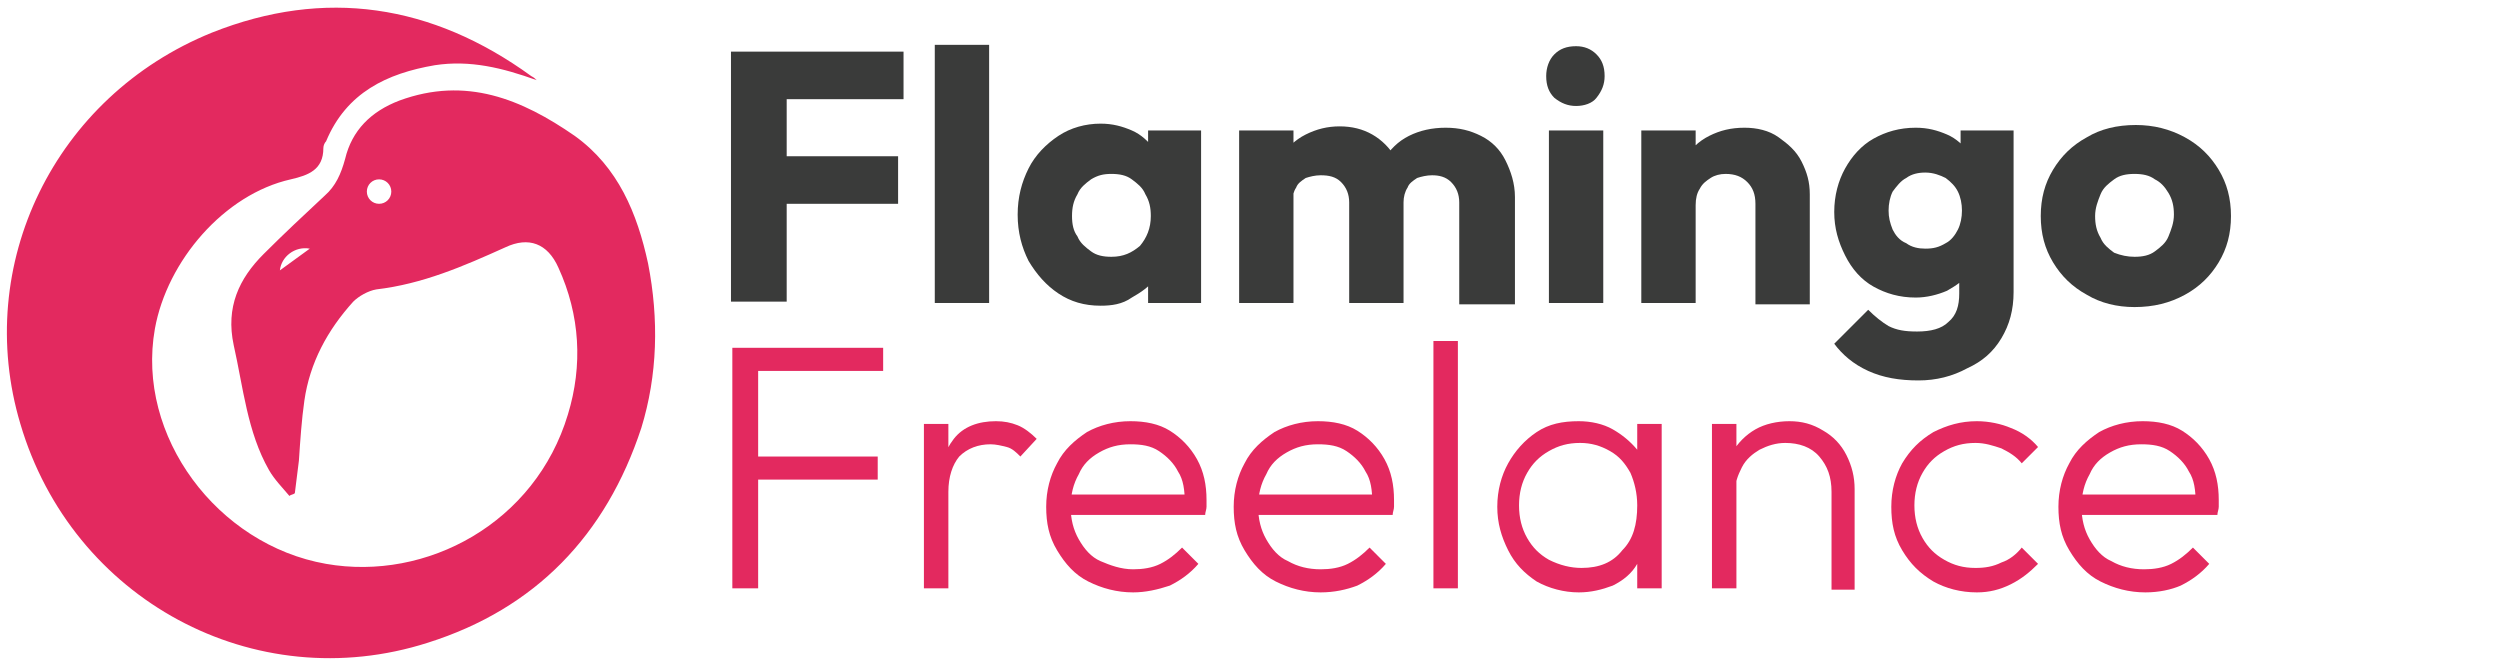 <?xml version="1.0" encoding="utf-8"?>
<!-- Generator: Adobe Illustrator 27.8.1, SVG Export Plug-In . SVG Version: 6.00 Build 0)  -->
<svg version="1.1" id="Layer_1" xmlns="http://www.w3.org/2000/svg" xmlns:xlink="http://www.w3.org/1999/xlink" x="0px" y="0px"
	 viewBox="0 0 184 49" style="enable-background:new 0 0 184 49;" xml:space="preserve">
<style type="text/css">
	.st0{fill:#E3295F;}
	.st1{enable-background:new    ;}
	.st2{fill:#3A3B3A;}
</style>
<path class="st0" d="M47.7,19.4c-0.8-3.7-2.2-7.1-5.4-9.4c-3.9-2.7-8-4.4-12.9-2.6c-2.1,0.8-3.5,2.2-4,4.3c-0.3,1.1-0.7,2-1.5,2.7
	c-1.5,1.4-3,2.8-4.5,4.3c-1.8,1.8-2.8,3.9-2.2,6.7c0.7,3.1,1,6.4,2.6,9.2c0.4,0.7,1,1.3,1.5,1.9c0.1-0.1,0.3-0.1,0.4-0.2
	c0.1-0.8,0.2-1.6,0.3-2.4c0.1-1.5,0.2-3,0.4-4.4c0.4-2.8,1.7-5.2,3.6-7.3c0.4-0.4,1.1-0.8,1.7-0.9c3.4-0.4,6.4-1.7,9.5-3.1
	c1.7-0.8,3.1-0.3,3.9,1.5c1.6,3.5,1.8,7.2,0.7,10.8c-2.4,8-10.4,12.3-17.8,11c-8-1.4-14-9.4-12.6-17.3c0.9-5,5.1-9.9,10-11
	c1.3-0.3,2.4-0.7,2.4-2.3c0-0.2,0.1-0.4,0.2-0.5c1.5-3.6,4.5-5,8-5.6c2.6-0.4,5,0.2,7.5,1.1c-0.1-0.1-0.2-0.2-0.4-0.3
	c-7.3-5.3-15.2-6.5-23.5-3.2C4,7.1-2,19.5,1.5,31.2c3.8,12.9,17.2,20.2,30,16.1c7.9-2.5,13.1-7.9,15.7-15.8
	C48.4,27.6,48.5,23.5,47.7,19.4z M20.6,19.9c0.1-1,1.1-1.8,2.2-1.6C22.1,18.8,21.3,19.4,20.6,19.9z M27.9,15c-0.5,0-0.9-0.4-0.9-0.9
	s0.4-0.9,0.9-0.9s0.9,0.4,0.9,0.9S28.4,15,27.9,15z"/>
<g class="st1">
	<path class="st2" d="M53.8,22.3V3.8h4.1v18.4H53.8z M56.9,7.4V3.8h9.6v3.5H56.9z M56.9,15v-3.5h9.2V15H56.9z"/>
	<path class="st2" d="M68.8,22.3v-19h4v19H68.8z"/>
	<path class="st2" d="M81,22.5c-1.2,0-2.2-0.3-3.1-0.9c-0.9-0.6-1.6-1.4-2.2-2.4c-0.5-1-0.8-2.1-0.8-3.4s0.3-2.4,0.8-3.4
		c0.5-1,1.3-1.8,2.2-2.4c0.9-0.6,2-0.9,3.1-0.9c0.9,0,1.6,0.2,2.3,0.5c0.7,0.3,1.2,0.8,1.7,1.4s0.7,1.2,0.7,2v5.5
		c-0.1,0.7-0.3,1.4-0.7,2c-0.4,0.6-1,1-1.7,1.4C82.6,22.4,81.8,22.5,81,22.5z M81.8,18.9c0.9,0,1.5-0.3,2.1-0.8
		c0.5-0.6,0.8-1.3,0.8-2.2c0-0.6-0.1-1.1-0.4-1.6c-0.2-0.5-0.6-0.8-1-1.1c-0.4-0.3-0.9-0.4-1.5-0.4c-0.6,0-1,0.1-1.5,0.4
		c-0.4,0.3-0.8,0.6-1,1.1c-0.3,0.5-0.4,1-0.4,1.6c0,0.6,0.1,1.1,0.4,1.5c0.2,0.5,0.6,0.8,1,1.1C80.7,18.8,81.2,18.9,81.8,18.9z
		 M84.5,22.3v-3.4l0.6-3.1l-0.6-3.1V9.6h3.9v12.7H84.5z"/>
	<path class="st2" d="M91.2,22.3V9.6h4v12.7H91.2z M99.3,22.3v-7.4c0-0.6-0.2-1.1-0.6-1.5c-0.4-0.4-0.9-0.5-1.5-0.5
		c-0.4,0-0.8,0.1-1.1,0.2c-0.3,0.2-0.6,0.4-0.7,0.7c-0.2,0.3-0.3,0.7-0.3,1.1l-1.5-0.7c0-1,0.2-1.9,0.7-2.6c0.4-0.7,1-1.3,1.8-1.7
		s1.6-0.6,2.5-0.6c0.9,0,1.7,0.2,2.4,0.6c0.7,0.4,1.3,1,1.7,1.7c0.4,0.7,0.6,1.6,0.6,2.6v8.1H99.3z M107.4,22.3v-7.4
		c0-0.6-0.2-1.1-0.6-1.5c-0.4-0.4-0.9-0.5-1.4-0.5c-0.4,0-0.8,0.1-1.1,0.2c-0.3,0.2-0.6,0.4-0.7,0.7c-0.2,0.3-0.3,0.7-0.3,1.1
		l-2.3-0.3c0-1.1,0.3-2,0.8-2.8c0.5-0.8,1.1-1.4,1.9-1.8c0.8-0.4,1.7-0.6,2.7-0.6c1,0,1.8,0.2,2.6,0.6s1.4,1,1.8,1.8
		c0.4,0.8,0.7,1.7,0.7,2.7v7.9H107.4z"/>
	<path class="st2" d="M116,7.8c-0.6,0-1.1-0.2-1.6-0.6c-0.4-0.4-0.6-0.9-0.6-1.6c0-0.6,0.2-1.2,0.6-1.6c0.4-0.4,0.9-0.6,1.6-0.6
		c0.6,0,1.1,0.2,1.5,0.6s0.6,0.9,0.6,1.6c0,0.6-0.2,1.1-0.6,1.6C117.2,7.6,116.6,7.8,116,7.8z M114,22.3V9.6h4v12.7H114z"/>
	<path class="st2" d="M120.8,22.3V9.6h4v12.7H120.8z M129.2,22.3V15c0-0.7-0.2-1.2-0.6-1.6s-0.9-0.6-1.6-0.6c-0.4,0-0.8,0.1-1.1,0.3
		c-0.3,0.2-0.6,0.4-0.8,0.8c-0.2,0.3-0.3,0.7-0.3,1.2l-1.5-0.8c0-1,0.2-1.9,0.7-2.6c0.4-0.7,1-1.3,1.8-1.7c0.8-0.4,1.6-0.6,2.6-0.6
		c0.9,0,1.8,0.2,2.5,0.7s1.3,1,1.7,1.8s0.6,1.5,0.6,2.4v8.1H129.2z"/>
	<path class="st2" d="M141,21.9c-1.2,0-2.2-0.3-3.1-0.8s-1.6-1.3-2.1-2.3s-0.8-2-0.8-3.2c0-1.2,0.3-2.3,0.8-3.2s1.2-1.7,2.1-2.2
		s1.9-0.8,3.1-0.8c0.9,0,1.6,0.2,2.3,0.5c0.7,0.3,1.2,0.8,1.7,1.4c0.4,0.6,0.7,1.3,0.7,2V18c-0.1,0.7-0.3,1.4-0.7,2
		c-0.4,0.6-1,1-1.7,1.4C142.6,21.7,141.8,21.9,141,21.9z M141.2,28c-1.4,0-2.6-0.2-3.7-0.7c-1.1-0.5-1.9-1.2-2.5-2l2.5-2.5
		c0.5,0.5,1,0.9,1.5,1.2c0.6,0.3,1.2,0.4,2.1,0.4c1,0,1.8-0.2,2.3-0.7c0.6-0.5,0.8-1.2,0.8-2.1v-3.2l0.7-2.8l-0.6-2.8V9.6h3.9v11.9
		c0,1.3-0.3,2.4-0.9,3.4c-0.6,1-1.4,1.7-2.5,2.2C143.7,27.7,142.5,28,141.2,28z M141.7,18.3c0.6,0,1-0.1,1.5-0.4
		c0.4-0.2,0.7-0.6,0.9-1c0.2-0.4,0.3-0.9,0.3-1.4s-0.1-1-0.3-1.4c-0.2-0.4-0.5-0.7-0.9-1c-0.4-0.2-0.9-0.4-1.5-0.4
		c-0.5,0-1,0.1-1.4,0.4c-0.4,0.2-0.7,0.6-1,1c-0.2,0.4-0.3,0.9-0.3,1.4c0,0.5,0.1,0.9,0.3,1.4c0.2,0.4,0.5,0.8,1,1
		C140.7,18.2,141.2,18.3,141.7,18.3z"/>
	<path class="st2" d="M157.1,22.6c-1.3,0-2.5-0.3-3.5-0.9c-1.1-0.6-1.9-1.4-2.5-2.4c-0.6-1-0.9-2.1-0.9-3.4s0.3-2.4,0.9-3.4
		c0.6-1,1.4-1.8,2.5-2.4c1-0.6,2.2-0.9,3.6-0.9c1.3,0,2.5,0.3,3.6,0.9s1.9,1.4,2.5,2.4c0.6,1,0.9,2.1,0.9,3.4s-0.3,2.4-0.9,3.4
		c-0.6,1-1.4,1.8-2.5,2.4C159.7,22.3,158.5,22.6,157.1,22.6z M157.1,18.9c0.6,0,1.1-0.1,1.5-0.4c0.4-0.3,0.8-0.6,1-1.1
		c0.2-0.5,0.4-1,0.4-1.6c0-0.6-0.1-1.1-0.4-1.6s-0.6-0.8-1-1c-0.4-0.3-0.9-0.4-1.5-0.4c-0.6,0-1.1,0.1-1.5,0.4
		c-0.4,0.3-0.8,0.6-1,1.1c-0.2,0.5-0.4,1-0.4,1.6c0,0.6,0.1,1.1,0.4,1.6c0.2,0.5,0.6,0.8,1,1.1C156.1,18.8,156.6,18.9,157.1,18.9z"
		/>
</g>
<g class="st1">
	<path class="st0" d="M53.9,43.3V25.6h1.9v17.7H53.9z M55.1,27.3v-1.7H65v1.7H55.1z M55.1,35.3v-1.7h9.5v1.7H55.1z"/>
	<path class="st0" d="M68,43.3V31.2h1.8v12.1H68z M69.8,36.2l-0.7-0.3c0-1.5,0.4-2.7,1.1-3.6c0.7-0.9,1.8-1.3,3.1-1.3
		c0.6,0,1.1,0.1,1.6,0.3c0.5,0.2,1,0.6,1.4,1l-1.2,1.3c-0.3-0.3-0.6-0.6-1-0.7c-0.4-0.1-0.8-0.2-1.2-0.2c-0.9,0-1.7,0.3-2.3,0.9
		C70.1,34.2,69.8,35.1,69.8,36.2z"/>
	<path class="st0" d="M83.4,43.6c-1.2,0-2.3-0.3-3.3-0.8c-1-0.5-1.7-1.3-2.3-2.3c-0.6-1-0.8-2-0.8-3.2c0-1.2,0.3-2.3,0.8-3.2
		c0.5-1,1.3-1.7,2.2-2.3c0.9-0.5,2-0.8,3.2-0.8c1.1,0,2.1,0.2,2.9,0.7c0.8,0.5,1.5,1.2,2,2.1c0.5,0.9,0.7,1.9,0.7,3
		c0,0.1,0,0.3,0,0.5c0,0.2-0.1,0.4-0.1,0.6H78.3v-1.5h9.5l-0.6,0.6c0-0.9-0.1-1.7-0.5-2.3c-0.3-0.6-0.8-1.1-1.4-1.5
		s-1.3-0.5-2.1-0.5c-0.9,0-1.6,0.2-2.3,0.6c-0.7,0.4-1.2,0.9-1.5,1.6c-0.4,0.7-0.6,1.5-0.6,2.4c0,0.9,0.2,1.7,0.6,2.4
		c0.4,0.7,0.9,1.3,1.6,1.6s1.5,0.6,2.4,0.6c0.7,0,1.4-0.1,2-0.4c0.6-0.3,1.1-0.7,1.6-1.2l1.2,1.2c-0.6,0.7-1.3,1.2-2.1,1.6
		C85.2,43.4,84.3,43.6,83.4,43.6z"/>
	<path class="st0" d="M97.2,43.6c-1.2,0-2.3-0.3-3.3-0.8c-1-0.5-1.7-1.3-2.3-2.3c-0.6-1-0.8-2-0.8-3.2c0-1.2,0.3-2.3,0.8-3.2
		c0.5-1,1.3-1.7,2.2-2.3c0.9-0.5,2-0.8,3.2-0.8c1.1,0,2.1,0.2,2.9,0.7c0.8,0.5,1.5,1.2,2,2.1c0.5,0.9,0.7,1.9,0.7,3
		c0,0.1,0,0.3,0,0.5c0,0.2-0.1,0.4-0.1,0.6H92.1v-1.5h9.5l-0.6,0.6c0-0.9-0.1-1.7-0.5-2.3c-0.3-0.6-0.8-1.1-1.4-1.5
		s-1.3-0.5-2.1-0.5c-0.9,0-1.6,0.2-2.3,0.6c-0.7,0.4-1.2,0.9-1.5,1.6c-0.4,0.7-0.6,1.5-0.6,2.4c0,0.9,0.2,1.7,0.6,2.4
		c0.4,0.7,0.9,1.3,1.6,1.6c0.7,0.4,1.5,0.6,2.4,0.6c0.7,0,1.4-0.1,2-0.4c0.6-0.3,1.1-0.7,1.6-1.2l1.2,1.2c-0.6,0.7-1.3,1.2-2.1,1.6
		C99.1,43.4,98.2,43.6,97.2,43.6z"/>
	<path class="st0" d="M105.5,43.3V25.1h1.8v18.2H105.5z"/>
	<path class="st0" d="M116.2,43.6c-1.1,0-2.2-0.3-3.1-0.8c-0.9-0.6-1.6-1.3-2.1-2.3s-0.8-2-0.8-3.2c0-1.2,0.3-2.3,0.8-3.2
		s1.2-1.7,2.1-2.3c0.9-0.6,1.9-0.8,3.1-0.8c0.9,0,1.8,0.2,2.5,0.6c0.7,0.4,1.3,0.9,1.8,1.5c0.5,0.7,0.7,1.4,0.8,2.3v3.8
		c-0.1,0.9-0.4,1.6-0.8,2.3s-1,1.2-1.8,1.6C117.9,43.4,117.1,43.6,116.2,43.6z M116.4,41.8c1.3,0,2.3-0.4,3-1.3
		c0.8-0.8,1.1-1.9,1.1-3.3c0-0.9-0.2-1.7-0.5-2.4c-0.4-0.7-0.8-1.2-1.5-1.6s-1.4-0.6-2.2-0.6c-0.9,0-1.6,0.2-2.3,0.6
		s-1.2,0.9-1.6,1.6s-0.6,1.5-0.6,2.4s0.2,1.7,0.6,2.4c0.4,0.7,0.9,1.2,1.6,1.6C114.8,41.6,115.6,41.8,116.4,41.8z M120.5,43.3v-3.2
		l0.4-3l-0.4-2.9v-3h1.8v12.1H120.5z"/>
	<path class="st0" d="M126,43.3V31.2h1.8v12.1H126z M134.8,43.3v-7.1c0-1.1-0.3-1.9-0.9-2.6s-1.5-1-2.5-1c-0.7,0-1.3,0.2-1.9,0.5
		c-0.5,0.3-1,0.7-1.3,1.3s-0.5,1.1-0.5,1.8l-0.8-0.5c0-0.9,0.2-1.7,0.6-2.4c0.4-0.7,1-1.3,1.7-1.7c0.7-0.4,1.6-0.6,2.5-0.6
		c0.9,0,1.7,0.2,2.5,0.7c0.7,0.4,1.3,1,1.7,1.8c0.4,0.8,0.6,1.6,0.6,2.5v7.4H134.8z"/>
	<path class="st0" d="M145.5,43.6c-1.2,0-2.3-0.3-3.2-0.8c-1-0.6-1.7-1.3-2.3-2.3c-0.6-1-0.8-2-0.8-3.2c0-1.2,0.3-2.3,0.8-3.2
		c0.6-1,1.3-1.7,2.3-2.3c1-0.5,2-0.8,3.2-0.8c0.9,0,1.8,0.2,2.5,0.5c0.8,0.3,1.5,0.8,2,1.4l-1.2,1.2c-0.4-0.5-0.9-0.8-1.5-1.1
		c-0.6-0.2-1.2-0.4-1.9-0.4c-0.9,0-1.6,0.2-2.3,0.6c-0.7,0.4-1.2,0.9-1.6,1.6c-0.4,0.7-0.6,1.5-0.6,2.4c0,0.9,0.2,1.7,0.6,2.4
		c0.4,0.7,0.9,1.2,1.6,1.6s1.4,0.6,2.3,0.6c0.7,0,1.3-0.1,1.9-0.4c0.6-0.2,1.1-0.6,1.5-1.1l1.2,1.2c-0.6,0.6-1.2,1.1-2,1.5
		C147.2,43.4,146.4,43.6,145.5,43.6z"/>
	<path class="st0" d="M157.9,43.6c-1.2,0-2.3-0.3-3.3-0.8c-1-0.5-1.7-1.3-2.3-2.3c-0.6-1-0.8-2-0.8-3.2c0-1.2,0.3-2.3,0.8-3.2
		c0.5-1,1.3-1.7,2.2-2.3c0.9-0.5,2-0.8,3.2-0.8c1.1,0,2.1,0.2,2.9,0.7c0.8,0.5,1.5,1.2,2,2.1c0.5,0.9,0.7,1.9,0.7,3
		c0,0.1,0,0.3,0,0.5c0,0.2-0.1,0.4-0.1,0.6h-10.5v-1.5h9.5l-0.6,0.6c0-0.9-0.1-1.7-0.5-2.3c-0.3-0.6-0.8-1.1-1.4-1.5
		s-1.3-0.5-2.1-0.5c-0.9,0-1.6,0.2-2.3,0.6c-0.7,0.4-1.2,0.9-1.5,1.6c-0.4,0.7-0.6,1.5-0.6,2.4c0,0.9,0.2,1.7,0.6,2.4
		s0.9,1.3,1.6,1.6c0.7,0.4,1.5,0.6,2.4,0.6c0.7,0,1.4-0.1,2-0.4c0.6-0.3,1.1-0.7,1.6-1.2l1.2,1.2c-0.6,0.7-1.3,1.2-2.1,1.6
		C159.8,43.4,158.9,43.6,157.9,43.6z"/>
</g>
</svg>
